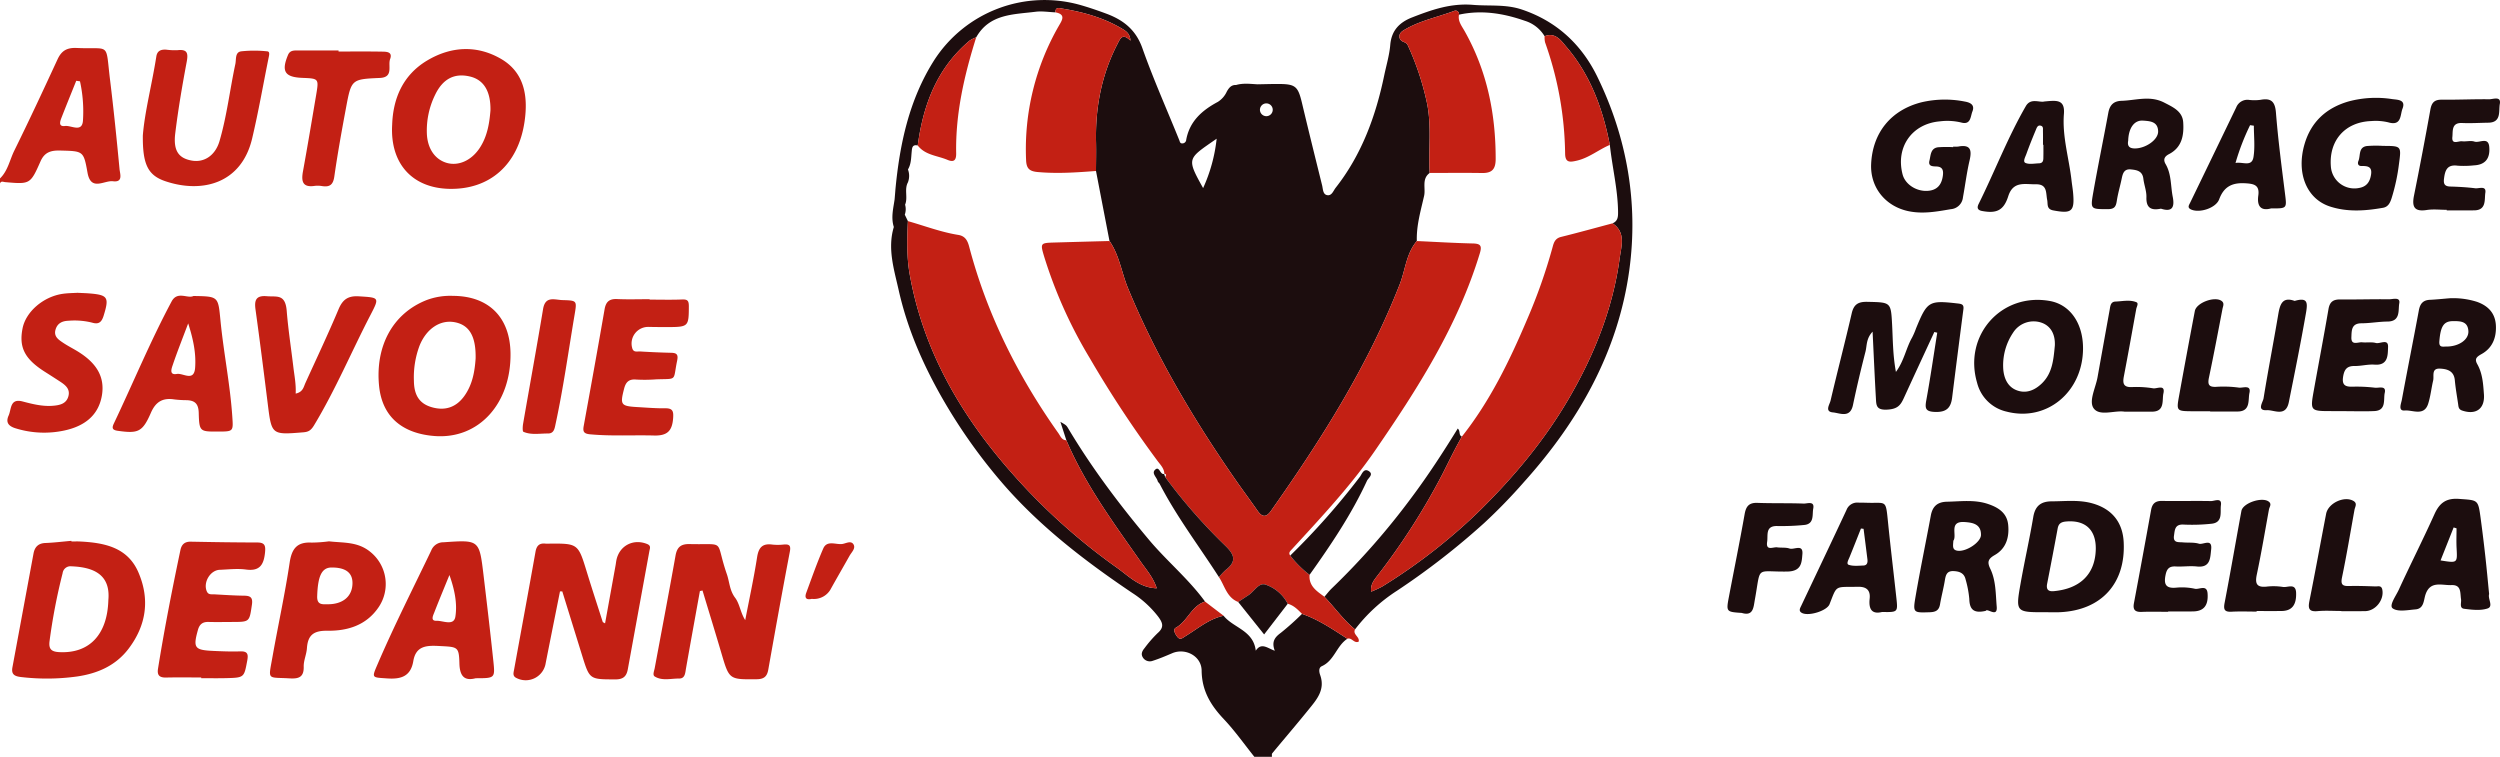 <svg xmlns="http://www.w3.org/2000/svg" viewBox="0 0 998.515 302.274" role="img" aria-label="AUTO SAVOIE DEPANN'">
  <defs>
    <style>
      .cls-1{fill:#1c0d0e}.cls-2{fill:#c32014}
    </style>
  </defs>
  <g>
    <g>
      <path d="M488.7 245.924c-.36.08-.72.17-1.07.27.35-.09.71-.18 1.08-.26Z" class="cls-1"/>
      <path d="M637.97 30.624c-6.27-12.85-16.23-22.15-30.14-26.82-6.43-2.17-12.97-1.32-19.45-1.86-8.92-.74-16.54 1.96-24.37 5.01-5.01 1.95-8.24 5.17-8.73 10.97-.35 4.11-1.57 8.15-2.42 12.22-3.39 16.29-9 31.63-19.4 44.87-.94 1.19-1.57 3.42-3.56 2.89-1.56-.42-1.49-2.44-1.83-3.84-2.72-10.97-5.44-21.93-8.05-32.93-1.58-6.63-2.58-7.56-9.28-7.59-2.83-.01-5.65.08-8.48.13-2.85-.15-5.71-.55-8.54.27-1.93-.08-2.87 1.11-3.74 2.66a9.457 9.457 0 0 1-3.55 4.08c-6.24 3.33-11.26 7.68-12.64 15.1a1.562 1.562 0 0 1-1.66 1.5c-.84-.03-.87-.68-1.13-1.32-4.93-12.22-10.33-24.28-14.72-36.7-2.62-7.43-7.67-11.32-14.47-13.83-3.42-1.27-6.89-2.46-10.4-3.46a52.452 52.452 0 0 0-58.36 22.18c-9.95 15.73-13.69 33.35-15.42 51.55v.04c-.1 1.3-.21 2.6-.32 3.89-.53 3.66-1.5 7.31-.31 11.03-2.61 8.64.11 17.04 1.94 25.23 3.41 15.19 9.5 29.27 17.32 42.99a217.816 217.816 0 0 0 22.4 32.09c15.28 18.24 33.99 32.66 53.64 45.89a41.18 41.18 0 0 1 10.23 9.35c1.86 2.48 2.57 4.28-.15 6.64a48.745 48.745 0 0 0-5.24 6.01c-.87 1.05-1.55 2.27-.73 3.64a3.26 3.26 0 0 0 3.93 1.45c2.68-.85 5.28-1.96 7.88-3.07 5.19-2.2 11.66 1.11 11.72 6.95.08 8.03 3.6 13.82 8.84 19.37 4.43 4.68 8.17 10.02 12.22 15.07h7c.04-.48-.1-1.11.15-1.41 4.81-5.82 9.74-11.55 14.48-17.42 3.22-3.97 6.74-7.92 4.67-13.78-.43-1.2-.76-2.96.67-3.6 4.98-2.25 5.87-8.16 10.18-10.94-5.8-3.76-11.51-7.66-18.12-9.94a105.146 105.146 0 0 1-8.51 7.61c-2.41 1.76-3.72 3.57-2.36 7.12-2.97-1.04-5.34-3.44-7.6-.03-.95-8.15-8.97-9.09-12.85-13.95-.37.08-.73.17-1.08.26-5.33 1.46-9.51 5.06-14.1 7.86-1.18.73-2.18 1.79-3.35.23-.81-1.07-1.84-2.85-.56-3.56 4.72-2.62 6.24-8.73 11.69-10.44-6.58-9.03-15.24-16.16-22.39-24.67-11.83-14.09-22.87-28.73-32.3-44.55-.7-1.18-.81-1.27-3.1-2.59.81 2.49 1.6 4.93 2.39 7.37 7.52 17.67 18.84 33.01 29.76 48.59 2.27 3.23 4.94 6.21 6.35 10.53-6.88-.19-11.18-4.87-15.94-8.23a243.122 243.122 0 0 1-41.44-37.22c-20.5-23.08-35.79-49.04-41.3-79.92-1.25-7.02-1.05-14.16-.72-21.28-.42-.86-.83-1.71-1.24-2.57v-.01a6.595 6.595 0 0 0 .12-3.98c1.21-2.89-.43-6.15 1.17-8.99l-.01-.01a7.143 7.143 0 0 0-.02-5.07c1.3-2.17 1.26-4.64 1.49-7.04.15-1.54.19-3.04 2.42-2.54 2.19-16.31 7.72-30.97 20.75-41.91a12.343 12.343 0 0 1 2.6-1.28c5.31-9.42 14.87-9.1 23.73-10.22 2.59-.32 5.29.14 7.94.24-.14-2.38 1.78-1.64 2.74-1.49 8.4 1.38 16.53 3.65 23.91 8.06 1.48.89 3.13 1.89 3.29 4.74-3.22-3.16-4.03-.93-5.27 1.49-6.33 12.29-8.78 25.36-8.47 39.08.09 3.82-.01 7.65-.02 11.48q2.685 13.98 5.39 27.97c3.96 5.68 4.82 12.6 7.39 18.84 11.16 27.04 25.96 51.98 42.54 75.95 3.03 4.37 6.21 8.64 9.25 13 1.86 2.66 3.47 2.6 5.33-.03 20.1-28.48 38.63-57.82 51.42-90.49 2.25-5.75 2.58-12.3 6.82-17.26-.2-6.2 1.57-12.13 2.91-18.06.68-3.02-1.06-6.76 2.23-9.13-.56-9.28.84-18.62-1.08-27.88a109.22 109.22 0 0 0-7.67-23.11c-.56-1.24-1.83-1.23-2.51-1.82-1.38-1.18-1.05-2.99.69-4.07 6.26-3.89 13.5-5.26 20.28-7.82a1.392 1.392 0 0 1 1.99 1.47c9-1.95 17.71-.55 26.24 2.43a14.031 14.031 0 0 1 7.95 6.18c4.36-1.72 6.68 1.88 8.66 4.19 9.66 11.28 14.59 24.81 17.4 39.22.95 8.84 3.13 17.53 3.28 26.48.03 2.1.02 3.91-2.21 4.85 5.42 3.57 3.52 9.16 2.91 13.66-2.69 19.97-9.94 38.32-20.05 55.79-9.99 17.28-22.62 32.3-36.77 46.14a225.584 225.584 0 0 1-38.06 29.46 41.242 41.242 0 0 1-4.43 2.06c-.35-2.9 1.18-4.64 2.48-6.36a266.89 266.89 0 0 0 26.03-40.68c2.53-5 4.94-10.05 7.73-14.9-1.39-.55-.5-2.18-1.65-3.22-5.84 9.48-11.86 18.75-18.48 27.59a289.5 289.5 0 0 1-31.84 36.26c-1.07 1.02-1.96 2.23-2.94 3.35 4.13 4.3 7.57 9.23 12.23 13.03a65.998 65.998 0 0 1 16.68-15.39 295.068 295.068 0 0 0 34.94-27.13 219.662 219.662 0 0 0 15.84-16.32c21.87-24.32 37.62-52.08 42.09-84.71 3.65-26.69-.9-52.83-12.79-77.21Zm-157.44 44.5c-6.78-12.19-6.22-11.61 5.41-19.73a63.836 63.836 0 0 1-5.41 19.73Zm25.26-28.72a2.555 2.555 0 1 1 2.55-2.56 2.565 2.565 0 0 1-2.55 2.56Z" class="cls-1"/>
      <path d="M464.93 189.234c.05 0 .09.01.13.01v.04Z" class="cls-2"/>
      <path d="M591.07 101.114c-8.8 29.02-24.93 54.24-41.85 78.83-9.71 14.11-21.59 26.75-33.22 39.43-.68.74-1.5 1.4-.68 2.52a42.373 42.373 0 0 0 7.73 7.7c-.37 4.51 2.93 6.54 5.93 8.76 4.13 4.3 7.57 9.23 12.23 13.03-1.04 2.05 1.95 2.92 1.45 4.89-1.85.85-2.78-1.8-4.51-1.15-5.8-3.76-11.51-7.66-18.12-9.94-1.66-1.68-3.29-3.41-5.7-4.03a15.72 15.72 0 0 0-8.76-7.62c-2.75-1.07-4.59 2.68-6.91 4.17-1.38.9-2.75 1.82-4.12 2.73-4.55-1.77-5.36-6.41-7.67-9.91a23.915 23.915 0 0 1 2.7-2.89c4.47-3.46 3.49-6.14-.31-9.78a220.246 220.246 0 0 1-23.88-27.32c.32-.57.7-1.17-.32-1.29-.08-2.15-1.58-3.61-2.73-5.15a440.785 440.785 0 0 1-27.09-41.09 183.775 183.775 0 0 1-18.1-40.21c-1.73-5.74-1.69-5.76 4.09-5.93q10.965-.315 21.91-.6c3.96 5.68 4.82 12.6 7.39 18.84 11.16 27.04 25.96 51.98 42.54 75.95 3.03 4.37 6.21 8.64 9.25 13 1.86 2.66 3.47 2.6 5.33-.03 20.1-28.48 38.63-57.82 51.42-90.49 2.25-5.75 2.58-12.3 6.82-17.26 7.47.34 14.94.8 22.42.97 3.03.08 3.65.91 2.76 3.87Z" class="cls-2"/>
      <path d="M772.58 132.608c-4.07 8.802-8.157 17.594-12.195 26.41-1.281 2.796-2.434 4.303-6.411 4.577-4.662.321-4.568-1.732-4.73-4.55-.488-8.548-.86-17.102-1.322-26.576-2.62 2.78-2.224 5.587-2.836 7.966-1.817 7.067-3.504 14.175-4.995 21.318-1.132 5.422-5.244 3.208-8.01 2.963-3.393-.3-1.31-3.153-.947-4.7 2.733-11.645 5.76-23.223 8.454-34.877.846-3.658 2.677-4.67 6.291-4.586 9.391.218 9.362.054 9.848 9.274.314 5.969.27 11.97 1.513 18.719 3.335-4.525 4.056-9.58 6.485-13.77a29.84 29.84 0 0 0 1.568-3.657c4.475-10.864 5.124-11.216 16.652-9.907 1.589.18 2.497.414 2.252 2.29q-2.302 17.653-4.506 35.318c-.5 4.015-2.21 5.845-6.71 5.712-3.959-.117-4.205-1.388-3.602-4.697 1.632-8.954 2.935-17.968 4.37-26.958ZM831.975 139.328c-.135 17.3-14.511 29.156-30.427 25.1a15.72 15.72 0 0 1-11.878-11.522c-5.581-18.954 9.736-36.168 29.073-32.683 8.11 1.462 13.312 8.972 13.232 19.105Zm-11.258-1.312c.21-4.548-1.663-7.893-5.414-9.164a9.707 9.707 0 0 0-11.281 4.052 23.286 23.286 0 0 0-3.901 14.645c.32 3.694 1.83 6.995 5.39 8.34 3.729 1.41 7.145.02 10.004-2.74 4.186-4.04 4.66-9.357 5.202-15.133ZM816.893 244.524c-11.8.023-11.892.007-9.83-11.646 1.56-8.822 3.55-17.57 5.042-26.402.747-4.418 3.06-6.22 7.351-6.236 5.469-.019 10.948-.707 16.349.837 7.71 2.204 12 7.483 12.407 15.438.843 16.457-8.854 27.187-25.337 27.996-1.99.098-3.988.013-5.982.013Zm20.173-25.118c.15-7.779-4.157-11.759-11.798-11.12-1.968.165-3.056.775-3.425 2.789-1.35 7.36-2.77 14.708-4.2 22.053-.423 2.172.317 3.189 2.587 2.987 10.46-.93 16.601-6.7 16.836-16.71ZM978.484 119.121a31.468 31.468 0 0 1 10.842 1.435c4.462 1.595 7.308 4.532 7.55 9.462.236 4.825-1.376 8.963-5.673 11.365-1.992 1.114-2.975 1.903-1.758 4.065 2.11 3.751 2.355 7.908 2.655 12.065.412 5.727-3.15 8.338-8.691 6.466-1.518-.512-1.467-1.598-1.63-2.706-.461-3.125-1.018-6.243-1.302-9.385-.339-3.74-2.996-4.514-5.898-4.66-3.589-.181-2.325 2.904-2.758 4.741-.723 3.069-1.03 6.256-1.977 9.246-1.642 5.184-6.24 2.462-9.386 2.74-2.754.245-1.426-2.755-1.153-4.238 2.196-11.93 4.594-23.822 6.8-35.75.492-2.655 1.661-4.094 4.429-4.222 2.654-.122 5.3-.41 7.95-.624Zm1.228 9.14c-3.702.026-4.935 2.083-5.422 8.041-.215 2.632 1.358 2.105 2.775 2.114 4.934.03 9.01-2.72 8.822-6.174-.215-3.953-3.238-4.005-6.175-3.982ZM951.78 58.272c7.407.022 7.354.015 6.376 7.268a77.292 77.292 0 0 1-2.936 13.62c-.588 1.811-1.342 3.466-3.455 3.837-7.104 1.246-14.229 1.763-21.212-.534-9.306-3.06-13.457-13.346-10.126-24.827 2.637-9.094 8.828-14.624 17.755-17.163a42.289 42.289 0 0 1 17.331-.884c2.078.28 5.504.18 4.051 3.842-.946 2.384-.31 7.021-5.632 5.44a21.801 21.801 0 0 0-6.919-.514c-10.393.396-16.868 7.76-16.053 18.102a9.404 9.404 0 0 0 11.05 8.656c3.102-.48 4.488-2.273 4.99-5.277.557-3.327-1.365-3.57-3.77-3.53-1.508.025-1.649-1.11-1.26-2.03.89-2.106-.082-5.438 3.328-5.947a44.37 44.37 0 0 1 6.481-.06ZM780.12 58.556a10.958 10.958 0 0 0 1.993-.017c4.954-.932 5.525 1.377 4.545 5.553-1.135 4.838-1.733 9.801-2.638 14.696a5.253 5.253 0 0 1-4.844 4.758c-5.59.955-11.063 1.987-16.778.828-9.296-1.883-15.476-9.47-15.053-18.854.565-12.54 7.944-21.591 20.139-24.673a40.888 40.888 0 0 1 17.322-.274c2.141.379 4.041 1.312 2.986 3.951-.812 2.032-.595 5.504-4.534 4.396a23.549 23.549 0 0 0-8.428-.454c-11.188.931-17.76 10.316-14.926 21.189 1.033 3.964 5.455 6.846 9.967 6.578 3.807-.226 5.608-2.398 6.109-5.983.29-2.085.004-3.664-2.598-3.758-1.497-.053-3.34-.026-2.747-2.353.543-2.133.391-4.968 3.51-5.326a52.663 52.663 0 0 1 5.973-.042ZM793.122 243.978c-4.95 1.158-6.468-.703-6.573-4.762a41.053 41.053 0 0 0-1.482-7.808c-.587-2.593-2.597-3.242-4.918-3.31-2.753-.08-3.057 1.876-3.41 3.972-.523 3.11-1.352 6.17-1.876 9.28-.412 2.451-1.741 3.106-4.116 3.184-6.55.213-6.787.285-5.656-6.307 1.854-10.801 4.094-21.536 6.091-32.314.678-3.656 2.63-5.438 6.421-5.52 5.478-.116 11-.91 16.336.873 4.089 1.366 7.674 3.527 8.141 8.383.477 4.95-.807 9.426-5.35 12.028-2.578 1.475-3.149 2.71-1.818 5.448 2.3 4.731 2.147 10.062 2.583 15.144.4 4.649-3.726.485-4.373 1.709Zm-12.946-27.995c-.09 1.997-.635 3.804 1.963 4.013 3.43.276 9.03-3.466 9.077-6.335.072-4.384-3.362-4.934-6.492-5.154-6.548-.46-2.92 5.292-4.548 7.476ZM994.17 237.27c-.6 1.867 1.81 4.929-.602 5.746-2.834.96-6.276.53-9.383.135-2.014-.256-1.021-2.473-1.233-3.815-.401-2.54.211-5.82-3.845-5.65-3.846.159-8.582-1.92-10.42 4.007-.676 2.183-.592 5.42-3.899 5.694-3.11.257-7.073 1.095-9.137-.41-1.553-1.134 1.293-4.946 2.422-7.406 4.644-10.116 9.685-20.05 14.258-30.198 2.036-4.517 4.674-6.504 9.898-6.109 7.47.565 7.533.162 8.536 7.582q1.036 7.668 1.891 15.36c.555 4.966 1.004 9.943 1.514 15.065Zm-13.012-26.254-1.16-.351-5.222 13.173c6.774 1.087 6.723 1.09 6.405-4.893-.14-2.636-.023-5.286-.023-7.93ZM863.102 83.343c-3.795.775-5.957-.163-5.81-4.583.081-2.439-.926-4.895-1.218-7.37-.368-3.126-2.63-3.494-5.014-3.728-2.72-.267-3.224 1.666-3.653 3.738-.605 2.928-1.48 5.81-1.931 8.76-.347 2.264-.864 3.385-3.633 3.375-6.8-.024-6.983.151-5.788-6.637 1.873-10.648 4.069-21.239 6.024-31.873.568-3.086 2.109-4.663 5.311-4.761 5.676-.175 11.323-2.22 16.992.701 3.557 1.833 7.315 3.493 7.604 7.872.332 5.019-.379 9.983-5.687 12.728-1.586.82-2.5 1.999-1.34 3.974 2.364 4.027 1.978 8.692 2.845 13.07.8 4.04-.119 6.239-4.702 4.734Zm-13.09-27.16c-.372 1.939.23 3.146 2.792 3.107 4.268-.066 9.241-3.51 9.168-6.822-.087-3.931-3.226-4.1-6.047-4.294-3.455-.237-5.757 2.878-5.913 8.01ZM936.381 164.197h-4.99c-8.694.003-8.725-.003-7.227-8.355 1.934-10.791 3.996-21.56 5.844-32.367.492-2.873 1.846-3.903 4.678-3.872 6.484.073 12.972-.151 19.455-.063 1.52.02 4.658-1.085 4.142 1.622-.503 2.64.624 7.22-4.684 7.267-3.48.03-6.955.683-10.433.696-4.08.014-3.892 2.976-4.01 5.517-.164 3.557 2.645 1.91 4.297 2.08 1.814.186 3.743-.201 5.456.266 1.696.463 5.05-1.917 4.895 1.656-.13 3.007.173 7.422-5.39 6.996-2.617-.2-5.297.576-7.945.546-2.898-.034-4.062 1.172-4.57 3.993-.612 3.39.511 4.4 3.778 4.26a62.148 62.148 0 0 1 8.959.423c1.514.156 4.537-1.003 3.846 2.057-.595 2.632.744 7.029-4.126 7.262-3.983.19-7.983.039-11.975.039ZM977.233 83.804c-2.66 0-5.374-.337-7.97.072-5.041.793-5.986-1.344-5.092-5.78q3.444-17.1 6.524-34.27c.499-2.782 1.574-4.041 4.525-4.011 6.317.065 12.637-.244 18.952-.165 1.571.02 4.894-1.434 4.265 1.913-.51 2.714.746 7.365-4.564 7.443-3.494.051-6.995.282-10.48.127-4.361-.195-3.652 3.282-3.901 5.547-.363 3.312 2.426 1.57 3.867 1.748 1.638.202 3.458-.373 4.951.128 1.993.669 5.535-2.061 5.91 2.1.435 4.833-1.776 7.21-6.151 7.394a36.85 36.85 0 0 1-6.478.13c-4.225-.58-5.039 1.892-5.444 5.216-.259 2.12.297 3.05 2.53 3.111 3.322.092 6.655.279 9.95.692 1.484.186 4.491-1.206 4.03 1.812-.409 2.665.53 6.949-4.442 7.006-.167.002-.333.004-.5.004h-10.483ZM751.716 244.429c-3.941.986-5.44-.948-4.964-5.31.349-3.184-1.076-4.828-4.626-4.754-9.415.197-8.294-.949-11.395 6.958-1.032 2.63-8.26 4.893-10.982 3.514-1.533-.776-.781-1.921-.304-2.93 6.027-12.75 12.105-25.473 18.07-38.25a4.566 4.566 0 0 1 4.697-2.905c1.165.019 2.33.018 3.495.057 7.772.267 7.441-1.52 8.373 7.734 1.017 10.092 2.242 20.164 3.34 30.248.627 5.748.595 5.752-5.704 5.638Zm-7.392-33.214-1.047-.12c-1.512 3.806-3.004 7.621-4.549 11.415-.432 1.06-1.404 2.713-.344 3.078 1.775.61 3.882.354 5.843.288 1.546-.053 1.792-1.217 1.632-2.5q-.757-6.082-1.535-12.16ZM865.975 244.36c-3.495 0-6.995-.107-10.485.034-2.596.105-3.705-.705-3.189-3.455q3.498-18.626 6.864-37.277c.46-2.534 1.72-3.644 4.412-3.592 6.489.126 12.984-.071 19.473.063 1.44.03 4.455-1.584 4 1.662-.376 2.68.956 6.973-3.871 7.4a72.738 72.738 0 0 1-10.97.33c-3.573-.226-3.564 2.073-3.902 4.402-.441 3.036 1.832 2.544 3.527 2.703 2.153.202 4.428-.078 6.442.534 1.678.51 5.41-2.321 4.87 2.333-.385 3.319-.232 7.355-5.693 6.763-2.794-.303-5.661.146-8.48-.01-2.502-.137-3.512.896-4.01 3.283-.777 3.714-.058 5.612 4.26 5.178a24.186 24.186 0 0 1 7.445.448c1.717.373 4.774-1.797 5.049 1.85.366 4.875-1.567 7.117-5.754 7.192-3.328.06-6.658.012-9.988.012ZM907.093 83.237c-3.966 1.096-5.72-.743-5.114-5.125.584-4.235-1.71-4.72-5.32-4.918-5.231-.286-8.462 1.429-10.311 6.419-1.288 3.474-7.753 5.569-11.145 4.093-1.724-.75-.922-1.753-.412-2.804q9.215-19.013 18.39-38.046a4.807 4.807 0 0 1 5.202-2.94 18.247 18.247 0 0 0 4.473-.045c4.236-.786 5.817.671 6.172 5.138.857 10.754 2.256 21.47 3.597 32.18.765 6.108.908 6.09-5.532 6.048Zm-14.22-18.145c2.915-.562 6.537 1.756 7.192-2.422.637-4.064.138-8.305.138-12.468l-1.506-.21a93.346 93.346 0 0 0-5.823 15.1ZM816.517 40.533c4.572-.383 8.31-1.096 7.824 4.97-.721 9.02 2.052 17.732 3.046 26.609.185 1.653.477 3.296.624 4.952.657 7.4-.57 8.367-7.93 6.97-2.775-.525-2.079-2.536-2.422-4.173-.578-2.76.167-6.338-4.524-6.258-4.378.075-9.056-1.422-11.031 4.782-1.826 5.735-4.736 6.96-10.486 5.88-2.172-.409-1.88-1.714-1.302-2.878 6.415-12.933 11.577-26.473 18.817-39.002 1.964-3.398 5.472-1.324 7.384-1.852Zm-.37 17.313h-.166c0-1.829.031-3.659-.015-5.486-.02-.78.235-1.812-.778-2.136-1.32-.423-1.69.775-2.038 1.608-1.337 3.202-2.64 6.42-3.81 9.686-.415 1.157-1.504 3.047-.36 3.555 1.512.672 3.548.215 5.357.16 1.98-.06 1.772-1.595 1.803-2.898.035-1.495.008-2.992.008-4.489ZM695.674 244.807c-6.25-.417-6.28-.423-5.104-6.613 2.08-10.949 4.306-21.872 6.247-32.846.56-3.164 1.77-4.616 5.13-4.493 6.155.226 12.326.046 18.482.279 1.386.052 4.417-1.213 3.788 2.014-.469 2.407.542 6.216-3.732 6.54a91.68 91.68 0 0 1-10.48.416c-5.057-.2-3.79 3.654-4.196 6.274-.591 3.826 2.396 2.01 3.994 2.235 1.645.232 3.426-.046 4.95.475 1.784.61 5.495-1.994 5.134 2.238-.285 3.332-.294 6.866-6.065 6.955-12.885.198-10.408-2.598-12.91 11.155-.565 3.113-.586 6.782-5.238 5.371ZM935.144 244.03c-3.163 0-6.347-.23-9.482.061-3.51.327-3.854-1.109-3.259-4.083 2.317-11.579 4.432-23.198 6.668-34.793.827-4.287 7.32-7.295 10.954-5.11 1.618.974.588 2.336.368 3.55-1.627 9-3.122 18.026-4.98 26.978-.607 2.924.254 3.5 2.867 3.43 3.494-.093 6.996.04 10.491.163 1.023.036 2.373-.525 2.733 1.272.816 4.073-2.705 8.544-6.866 8.598-1 .013-1.999.014-2.998.015q-3.248.004-6.497.001ZM901.311 244.276c-3.324 0-6.656-.139-9.97.043-2.822.154-3.34-.806-2.822-3.507 2.347-12.222 4.459-24.489 6.71-36.73.585-3.176 8.266-5.752 10.92-3.737 1.317 1 .277 2.1.089 3.137-1.577 8.653-3.027 17.334-4.848 25.935-.789 3.725-.055 5.298 3.967 4.874a24.124 24.124 0 0 1 6.464.14c1.878.316 5.106-1.688 5.257 2.32.186 4.94-1.72 7.235-5.795 7.286-3.324.042-6.648.009-9.972.009ZM882.75 164.26c-2.332 0-4.663.014-6.994-.003-6.458-.049-6.519-.065-5.411-6.183q3.067-16.94 6.284-33.851c.637-3.328 7.935-6.003 10.667-4.04 1.274.916.583 2.116.38 3.174-1.757 9.136-3.473 18.282-5.396 27.384-.592 2.807-.124 3.945 2.99 3.754a45.13 45.13 0 0 1 8.97.327c1.538.215 4.968-1.32 4.202 2.127-.61 2.741.562 7.377-4.701 7.413-3.664.025-7.328.005-10.991.005ZM848.539 164.42c-3.916-.608-9.824 1.938-12.259-1.255-2.165-2.84.723-8.214 1.482-12.454q2.412-13.487 4.847-26.97c.264-1.476.345-3.228 2.326-3.297 2.783-.097 5.663-.83 8.328.252 1.035.42.132 1.783-.034 2.7-1.632 8.985-3.232 17.977-4.952 26.945-.542 2.827-.141 4.412 3.271 4.26a40.997 40.997 0 0 1 8.452.499c1.48.244 4.915-1.722 4.079 2.035-.605 2.72.694 7.312-4.62 7.288-3.494-.015-6.987-.002-10.92-.002ZM916.495 120.19c5.129-1.488 5.265.561 4.54 4.738-2.075 11.935-4.47 23.798-6.858 35.67-1.235 6.14-5.885 3.051-8.816 3.233-4.129.255-1.526-3.211-1.284-4.711 1.797-11.138 3.962-22.215 5.838-33.341.684-4.055 1.567-7.404 6.58-5.59Z" class="cls-1"/>
      <path d="M0 71.274c3.155-3.058 3.88-7.398 5.72-11.128C11.662 48.099 17.34 35.919 22.97 23.722c1.595-3.457 3.737-4.74 7.684-4.56 13.683.623 11.423-2.59 13.298 12.693 1.457 11.875 2.666 23.782 3.795 35.692.179 1.89 1.528 5.356-2.605 4.85-3.545-.433-8.839 4.137-10.19-3.445-1.556-8.72-1.714-8.576-10.805-8.825-3.656-.1-6.298.541-7.961 4.306-4.074 9.221-4.208 9.169-14.136 8.308-.778-.068-1.608-.593-2.049.533Zm31.95-38.792-1.494-.222c-1.956 4.876-3.94 9.74-5.851 14.635-.597 1.529-1.43 3.783 1.381 3.428 2.455-.31 6.812 2.761 7.15-2.158a56.118 56.118 0 0 0-1.186-15.683ZM223.666 236.197c-1.904 9.537-3.825 19.07-5.705 28.612a8.07 8.07 0 0 1-11.557 6.054c-1.776-.768-1.317-2.073-1.086-3.343 2.857-15.713 5.77-31.417 8.565-47.141.436-2.45 1.556-3.526 4-3.253a8.27 8.27 0 0 0 1 .012c12.04-.121 12.004-.11 15.526 11.394 2.037 6.655 4.21 13.268 6.338 19.895.037.113.264.165.923.55 1.424-7.864 2.815-15.54 4.201-23.217.119-.655.186-1.32.315-1.974 1.154-5.84 6.769-8.76 12.297-6.501 1.651.674 1.078 1.757.878 2.852q-4.31 23.57-8.604 47.142c-.526 2.917-1.876 4.093-5.05 4.08-10.21-.043-10.212.097-13.192-9.522q-3.969-12.81-7.931-25.622ZM279.545 236.071c-1.858 10.297-3.736 20.59-5.553 30.892-.324 1.834-.343 4.079-2.758 4.05-3.254-.04-6.719 1.029-9.723-.815-.964-.591-.229-2.188-.02-3.313 2.786-14.99 5.653-29.966 8.321-44.977.616-3.467 2.22-4.688 5.694-4.603 14.851.365 9.887-2.2 14.815 12.06 1.077 3.117 1.054 6.42 3.29 9.381 1.83 2.425 2.14 6 4.034 8.936 1.613-8.382 3.433-16.73 4.749-25.159.615-3.944 2.209-5.578 6.169-5.006a20.672 20.672 0 0 0 4.489-.033c2.178-.167 2.895.347 2.423 2.823-2.991 15.691-5.832 31.412-8.616 47.142-.5 2.822-1.776 3.818-4.678 3.845-10.968.102-10.93.188-14.058-10.447-2.457-8.348-5.02-16.664-7.536-24.994ZM28.543 216.272c1.163 0 2.33-.053 3.49.008 9.65.504 18.906 2.3 23.229 12.29 4.64 10.726 3.234 21.113-3.901 30.518-5.133 6.767-12.35 9.888-20.475 11.09a87.566 87.566 0 0 1-22.372.248c-2.668-.29-4.084-1.02-3.547-3.918q4.214-22.73 8.425-45.463c.475-2.537 1.876-4.055 4.716-4.166 3.479-.136 6.946-.564 10.417-.866Zm14.735 23.374c.979-10.653-6.67-13.144-14.741-13.457a3.15 3.15 0 0 0-3.527 2.75 232.759 232.759 0 0 0-5.24 27.293c-.341 3.001.76 4.055 3.794 4.225 12.047.676 19.335-6.912 19.714-20.81ZM180.9 118.172c14.29.042 22.817 8.545 23.003 22.93.258 19.916-12.522 34.39-30.304 33.05-11.586-.873-20.941-6.573-22.217-20.25-1.466-15.71 5.462-28.604 18.789-33.964a26.747 26.747 0 0 1 10.73-1.766Zm9.063 25.086c.2-8.953-2.525-13.41-8.207-14.54-5.835-1.16-11.389 2.49-14.15 9.249a35.936 35.936 0 0 0-2.287 14.159c.058 5.8 2.275 9.055 6.965 10.468 5.398 1.627 9.877.126 13.137-4.38 3.468-4.796 4.206-10.363 4.542-14.956ZM156.632 49.827c.342-10.233 4.091-19.785 14.042-25.696 9.527-5.66 19.816-6.182 29.394-.64 9.456 5.47 10.884 15.05 9.46 24.954-2.49 17.337-13.938 27.372-30.186 26.979-14.648-.354-23.592-10.05-22.71-25.597Zm39.26-5.704c.14-7.778-2.755-12.255-8.138-13.551-6.285-1.514-10.925.936-13.993 7.36a32.364 32.364 0 0 0-3.269 15.417c.237 5.93 3.158 10.208 7.731 11.646 4.64 1.457 9.873-.717 13.255-5.713 3.277-4.841 4.022-10.438 4.415-15.16ZM190.007 270.894c-4.132 1.065-6.372-.33-6.517-5.928-.175-6.767-.71-6.556-7.948-6.942-4.993-.266-9.417-.206-10.468 6.03-1.024 6.078-4.87 7.306-10.464 6.91-6.138-.433-6.208-.073-3.82-5.637 6.61-15.4 14.206-30.334 21.44-45.44a5.19 5.19 0 0 1 4.931-3.299c14.234-.979 14.268-1.03 15.944 12.947 1.383 11.543 2.741 23.089 3.958 34.65.704 6.692.568 6.706-7.056 6.709Zm-10.501-41.228c-2.025 4.971-4.099 9.924-6.04 14.928-.47 1.214-1.64 3.453.846 3.35 2.59-.105 6.97 2.234 7.576-1.687.833-5.396-.406-11.018-2.382-16.591ZM77.272 118.223c10.03.157 9.848.175 10.776 9.708 1.242 12.752 3.822 25.342 4.712 38.147.437 6.284.564 6.275-5.714 6.294-7.196.02-7.474.028-7.672-7.437-.098-3.683-1.536-4.987-4.845-5.102a42.956 42.956 0 0 1-4.962-.307c-4.568-.695-7.37.92-9.298 5.352-3.357 7.716-5.126 8.341-13.257 7.188-2.306-.327-2.33-1.247-1.509-2.975 7.708-16.208 14.56-32.82 23.03-48.666 2.33-4.36 6.406-1.015 8.74-2.202Zm-2.11 10.94c-2.386 6.344-4.398 11.383-6.134 16.515-.473 1.4-1.613 4.266 1.615 3.68 2.456-.446 6.882 3.292 7.295-2.52.398-5.596-.658-11.062-2.776-17.676ZM57.05 54.112c.736-9.433 3.644-20.412 5.393-31.58.362-2.31 1.954-2.849 4.02-2.69a24.722 24.722 0 0 0 4.483.195c3.883-.42 4.273 1.202 3.624 4.656-1.779 9.474-3.407 18.995-4.574 28.56-.846 6.938 1.336 9.941 6.58 10.882 4.978.892 9.421-2.017 11.117-7.831 2.94-10.08 4.126-20.54 6.318-30.786.39-1.824-.19-4.661 2.301-5.01a48.358 48.358 0 0 1 10.434 0c1.148.09.74 1.568.54 2.555-2.185 10.758-4.051 21.59-6.583 32.264-4.25 17.92-19.822 22.007-34.568 17.082-7.073-2.363-9.196-6.748-9.085-18.297ZM259.464 119.666c4.325 0 8.656.125 12.974-.052 2.229-.092 2.693.544 2.688 2.77-.02 7.904-.179 8.208-7.937 8.254-2.661.015-5.324-.02-7.985-.063a6.631 6.631 0 0 0-6.717 8.363c.472 1.986 2.04 1.365 3.214 1.438q6.223.386 12.46.532c2.231.054 2.771.842 2.301 3.098-1.745 8.373.284 7.181-8.354 7.506a62.003 62.003 0 0 1-7.98.087c-2.93-.27-4.176.994-4.861 3.656-1.66 6.445-1.355 6.958 5.427 7.344 3.653.208 7.313.525 10.965.472 3.045-.043 3.398 1.176 3.194 3.949-.368 4.995-2.231 7.068-7.612 6.925-8.467-.226-16.945.302-25.426-.465-2.555-.231-3.107-.982-2.682-3.31 2.83-15.533 5.645-31.07 8.34-46.626.528-3.046 1.92-4.239 5.016-4.097 4.316.199 8.649.05 12.975.05ZM80.365 270.585c-4.663 0-9.327-.078-13.987.03-2.58.06-3.702-.813-3.269-3.517 2.545-15.882 5.648-31.656 8.95-47.395.478-2.278 1.732-3.402 4.176-3.355 8.828.172 17.657.312 26.487.323 3.015.003 3.417 1.22 3.132 3.998-.495 4.826-2.05 7.56-7.605 6.808-3.426-.464-6.985-.028-10.48.105-3.828.146-6.716 5.082-5.166 8.621.637 1.456 1.878 1.116 2.968 1.176 3.99.223 7.981.49 11.974.542 2.597.033 3.48.833 3.07 3.61-1.012 6.848-.875 6.869-7.801 6.884-3.166.006-6.334.086-9.497-.007-2.37-.07-3.63.895-4.275 3.22-1.96 7.056-1.38 7.997 5.906 8.338 3.66.172 7.334.32 10.992.198 2.882-.096 3.303 1.032 2.821 3.613-1.275 6.839-1.175 6.89-8.402 7.073-3.33.085-6.663.015-9.995.015ZM131.403 216.211c5.628.667 11.378.044 16.427 4.15a16.478 16.478 0 0 1 3.332 22.246c-4.944 7.22-12.44 9.414-20.407 9.315-5.525-.069-7.814 1.751-8.17 7.013-.167 2.463-1.344 4.9-1.281 7.327.111 4.277-2.069 4.899-5.604 4.689-9.08-.54-8.567.984-6.886-8.5 2.23-12.582 4.982-25.082 6.872-37.712.84-5.613 2.96-8.31 8.715-8.026a55.877 55.877 0 0 0 7.002-.502Zm-.607 25.134c6.177.051 9.97-3.16 9.988-8.458.014-4.174-2.786-6.257-8.364-6.222-3.941.024-5.474 3.436-5.733 11.448-.112 3.443 1.87 3.272 4.109 3.232ZM118.097 157.207c2.933-.63 3.162-2.645 3.884-4.232 4.454-9.796 9.07-19.525 13.235-29.442 1.667-3.967 3.846-5.452 8.182-5.175 8.047.514 8.254.366 4.636 7.337-7.616 14.673-14.016 29.96-22.592 44.166-1.301 2.156-2.352 2.65-4.313 2.81-12.686 1.038-12.642 1.034-14.194-11.448-1.56-12.541-3.14-25.08-4.88-37.597-.523-3.767.218-5.682 4.523-5.315 3.958.337 7.39-1.023 7.943 5.88.597 7.464 1.775 15.022 2.666 22.55.395 3.336 1.098 6.653.91 10.466ZM30.926 116.949c1.953.096 3.285.128 4.61.232 7.618.603 8.125 1.566 5.862 8.898-.828 2.683-2.02 3.57-4.636 2.779a28.862 28.862 0 0 0-9.4-.748c-2.636.084-4.553 1.097-5.225 3.714-.682 2.655 1.337 3.921 3.118 5.114 1.926 1.291 4.024 2.323 5.994 3.553 6.525 4.07 10.894 9.432 9.418 17.654-1.456 8.108-7.307 12.097-14.706 13.747a38.373 38.373 0 0 1-19.722-.815c-2.722-.83-4.082-2.263-2.795-5.106 1.15-2.54.475-6.973 5.606-5.617 4.02 1.062 8.087 2.076 12.275 1.699 2.478-.223 5.103-.74 5.956-3.662.876-3-1.138-4.578-3.294-5.99q-2.913-1.906-5.856-3.767c-8.246-5.195-10.652-9.811-9.115-17.523 1.318-6.615 8.3-12.654 16.062-13.764 2.133-.305 4.31-.3 5.848-.398ZM135.218 20.582c5.656 0 11.312-.067 16.965.038 1.864.034 4.788-.144 3.632 2.977-.97 2.618 1.508 7.292-4.1 7.538-11.308.495-11.385.536-13.496 11.837-1.71 9.149-3.371 18.315-4.689 27.526-.465 3.254-1.777 4.278-4.787 3.845a10.328 10.328 0 0 0-2.985-.11c-4.909.756-5.485-1.76-4.752-5.78 1.848-10.133 3.538-20.296 5.257-30.454 1.121-6.628 1.094-6.633-5.483-6.893-7.055-.28-8.487-2.58-5.75-9.148.843-2.021 2.583-1.787 4.217-1.794 5.324-.024 10.647-.01 15.971-.01ZM224.537 119.854c6.06.178 5.917.154 4.91 6.145-2.428 14.44-4.438 28.95-7.53 43.275-.39 1.805-.601 3.888-3.06 3.866-3.282-.03-6.663.676-9.783-.67-.446-.192-.324-2.191-.133-3.296 2.639-15.25 5.43-30.474 7.966-45.74.878-5.285 4.468-3.72 7.63-3.58ZM324.246 239.193c-2.517.585-2.879-.658-2.224-2.431 2.188-5.92 4.27-11.892 6.786-17.673 1.504-3.458 5.036-1.463 7.623-1.822 1.45-.202 3.556-1.561 4.527.29.813 1.55-.86 3.03-1.651 4.44-2.438 4.348-4.945 8.658-7.368 13.014a7.666 7.666 0 0 1-7.693 4.182ZM357.63 75.704v.04l-.19-.07.19.03zM646.96 102.864c-2.69 19.97-9.94 38.32-20.05 55.79-9.99 17.28-22.62 32.3-36.77 46.14a225.584 225.584 0 0 1-38.06 29.46 41.242 41.242 0 0 1-4.43 2.06c-.35-2.9 1.18-4.64 2.48-6.36a266.89 266.89 0 0 0 26.03-40.68c2.53-5 4.94-10.05 7.73-14.9 11.19-14.13 18.99-30.16 25.97-46.61a219.177 219.177 0 0 0 10.3-29.22c.46-1.76 1.05-3.35 3.27-3.9 6.89-1.71 13.75-3.61 20.62-5.44 5.42 3.57 3.52 9.16 2.91 13.66ZM462.02 234.964c-6.88-.19-11.18-4.87-15.94-8.23a243.122 243.122 0 0 1-41.44-37.22c-20.5-23.08-35.79-49.04-41.3-79.92-1.25-7.02-1.05-14.16-.72-21.28 6.69 1.9 13.21 4.4 20.11 5.51 2.76.44 3.72 2.25 4.36 4.7 7.14 27.1 19.49 51.72 35.65 74.52.84 1.2 1.32 2.76 3.17 2.8 7.52 17.67 18.84 33.01 29.76 48.59 2.27 3.23 4.94 6.21 6.35 10.53ZM451.51 16.244c-3.22-3.16-4.03-.93-5.27 1.49-6.33 12.29-8.78 25.36-8.47 39.08.09 3.82-.01 7.65-.02 11.48-7.78.59-15.54 1.13-23.38.41-3.44-.32-4.44-1.62-4.55-4.91a98.714 98.714 0 0 1 13.09-53.48c1.26-2.18 2.94-4.55-1.34-5.38-.14-2.38 1.78-1.64 2.74-1.49 8.4 1.38 16.53 3.65 23.91 8.06 1.48.89 3.13 1.89 3.29 4.74ZM597.38 63.474c0 4.1-1.45 5.68-5.42 5.63-6.98-.11-13.95-.03-20.93-.02-.56-9.28.84-18.62-1.08-27.88a109.22 109.22 0 0 0-7.67-23.11c-.56-1.24-1.83-1.23-2.51-1.82-1.38-1.18-1.05-2.99.69-4.07 6.26-3.89 13.5-5.26 20.28-7.82a1.392 1.392 0 0 1 1.99 1.47c-.51 2.56 1.05 4.46 2.17 6.44 9 15.89 12.5 33.07 12.48 51.18ZM642.98 57.874c-4.52 1.92-8.37 5.22-13.29 6.32-2.56.58-4.52.91-4.57-2.8a136.947 136.947 0 0 0-8.01-44.48 8.966 8.966 0 0 1-.19-2.45c4.36-1.72 6.68 1.88 8.66 4.19 9.66 11.28 14.59 24.81 17.4 39.22ZM381.9 61.224c.05 2.74-.85 3.74-3.51 2.61-4.04-1.71-8.85-1.83-11.84-5.73 2.19-16.31 7.72-30.97 20.75-41.91a12.343 12.343 0 0 1 2.6-1.28c-4.74 15.08-8.29 30.37-8 46.31ZM488.71 245.934c-.37.08-.73.17-1.08.26-5.33 1.46-9.51 5.06-14.1 7.86-1.18.73-2.18 1.79-3.35.23-.81-1.07-1.84-2.85-.56-3.56 4.72-2.62 6.24-8.73 11.69-10.44q3.69 2.82 7.39 5.64Z" class="cls-2"/>
      <path d="M515.323 221.896a288.163 288.163 0 0 0 27.815-31.43c.825-1.08 1.554-3.679 3.67-2.235 1.877 1.283-.328 2.712-.826 3.792-6.179 13.404-14.4 25.584-22.929 37.568a41.784 41.784 0 0 1-7.73-7.695ZM486.872 230.528c-7.935-12.362-16.876-24.085-23.648-37.188-.223-.433-.733-.76-.842-1.202-.373-1.517-2.479-3.034-1.095-4.447 1.834-1.87 1.998 2.15 3.77 1.593l-.127-.05.45 1.305a218.868 218.868 0 0 0 23.883 27.312c3.798 3.644 4.78 6.319.308 9.783a23.797 23.797 0 0 0-2.7 2.894ZM514.33 241.15l-9.433 12.249-10.36-12.969c1.374-.91 2.741-1.831 4.126-2.725 2.315-1.494 4.158-5.236 6.909-4.166a15.71 15.71 0 0 1 8.759 7.611Z" class="cls-1"/>
    </g>
  </g>
</svg>
